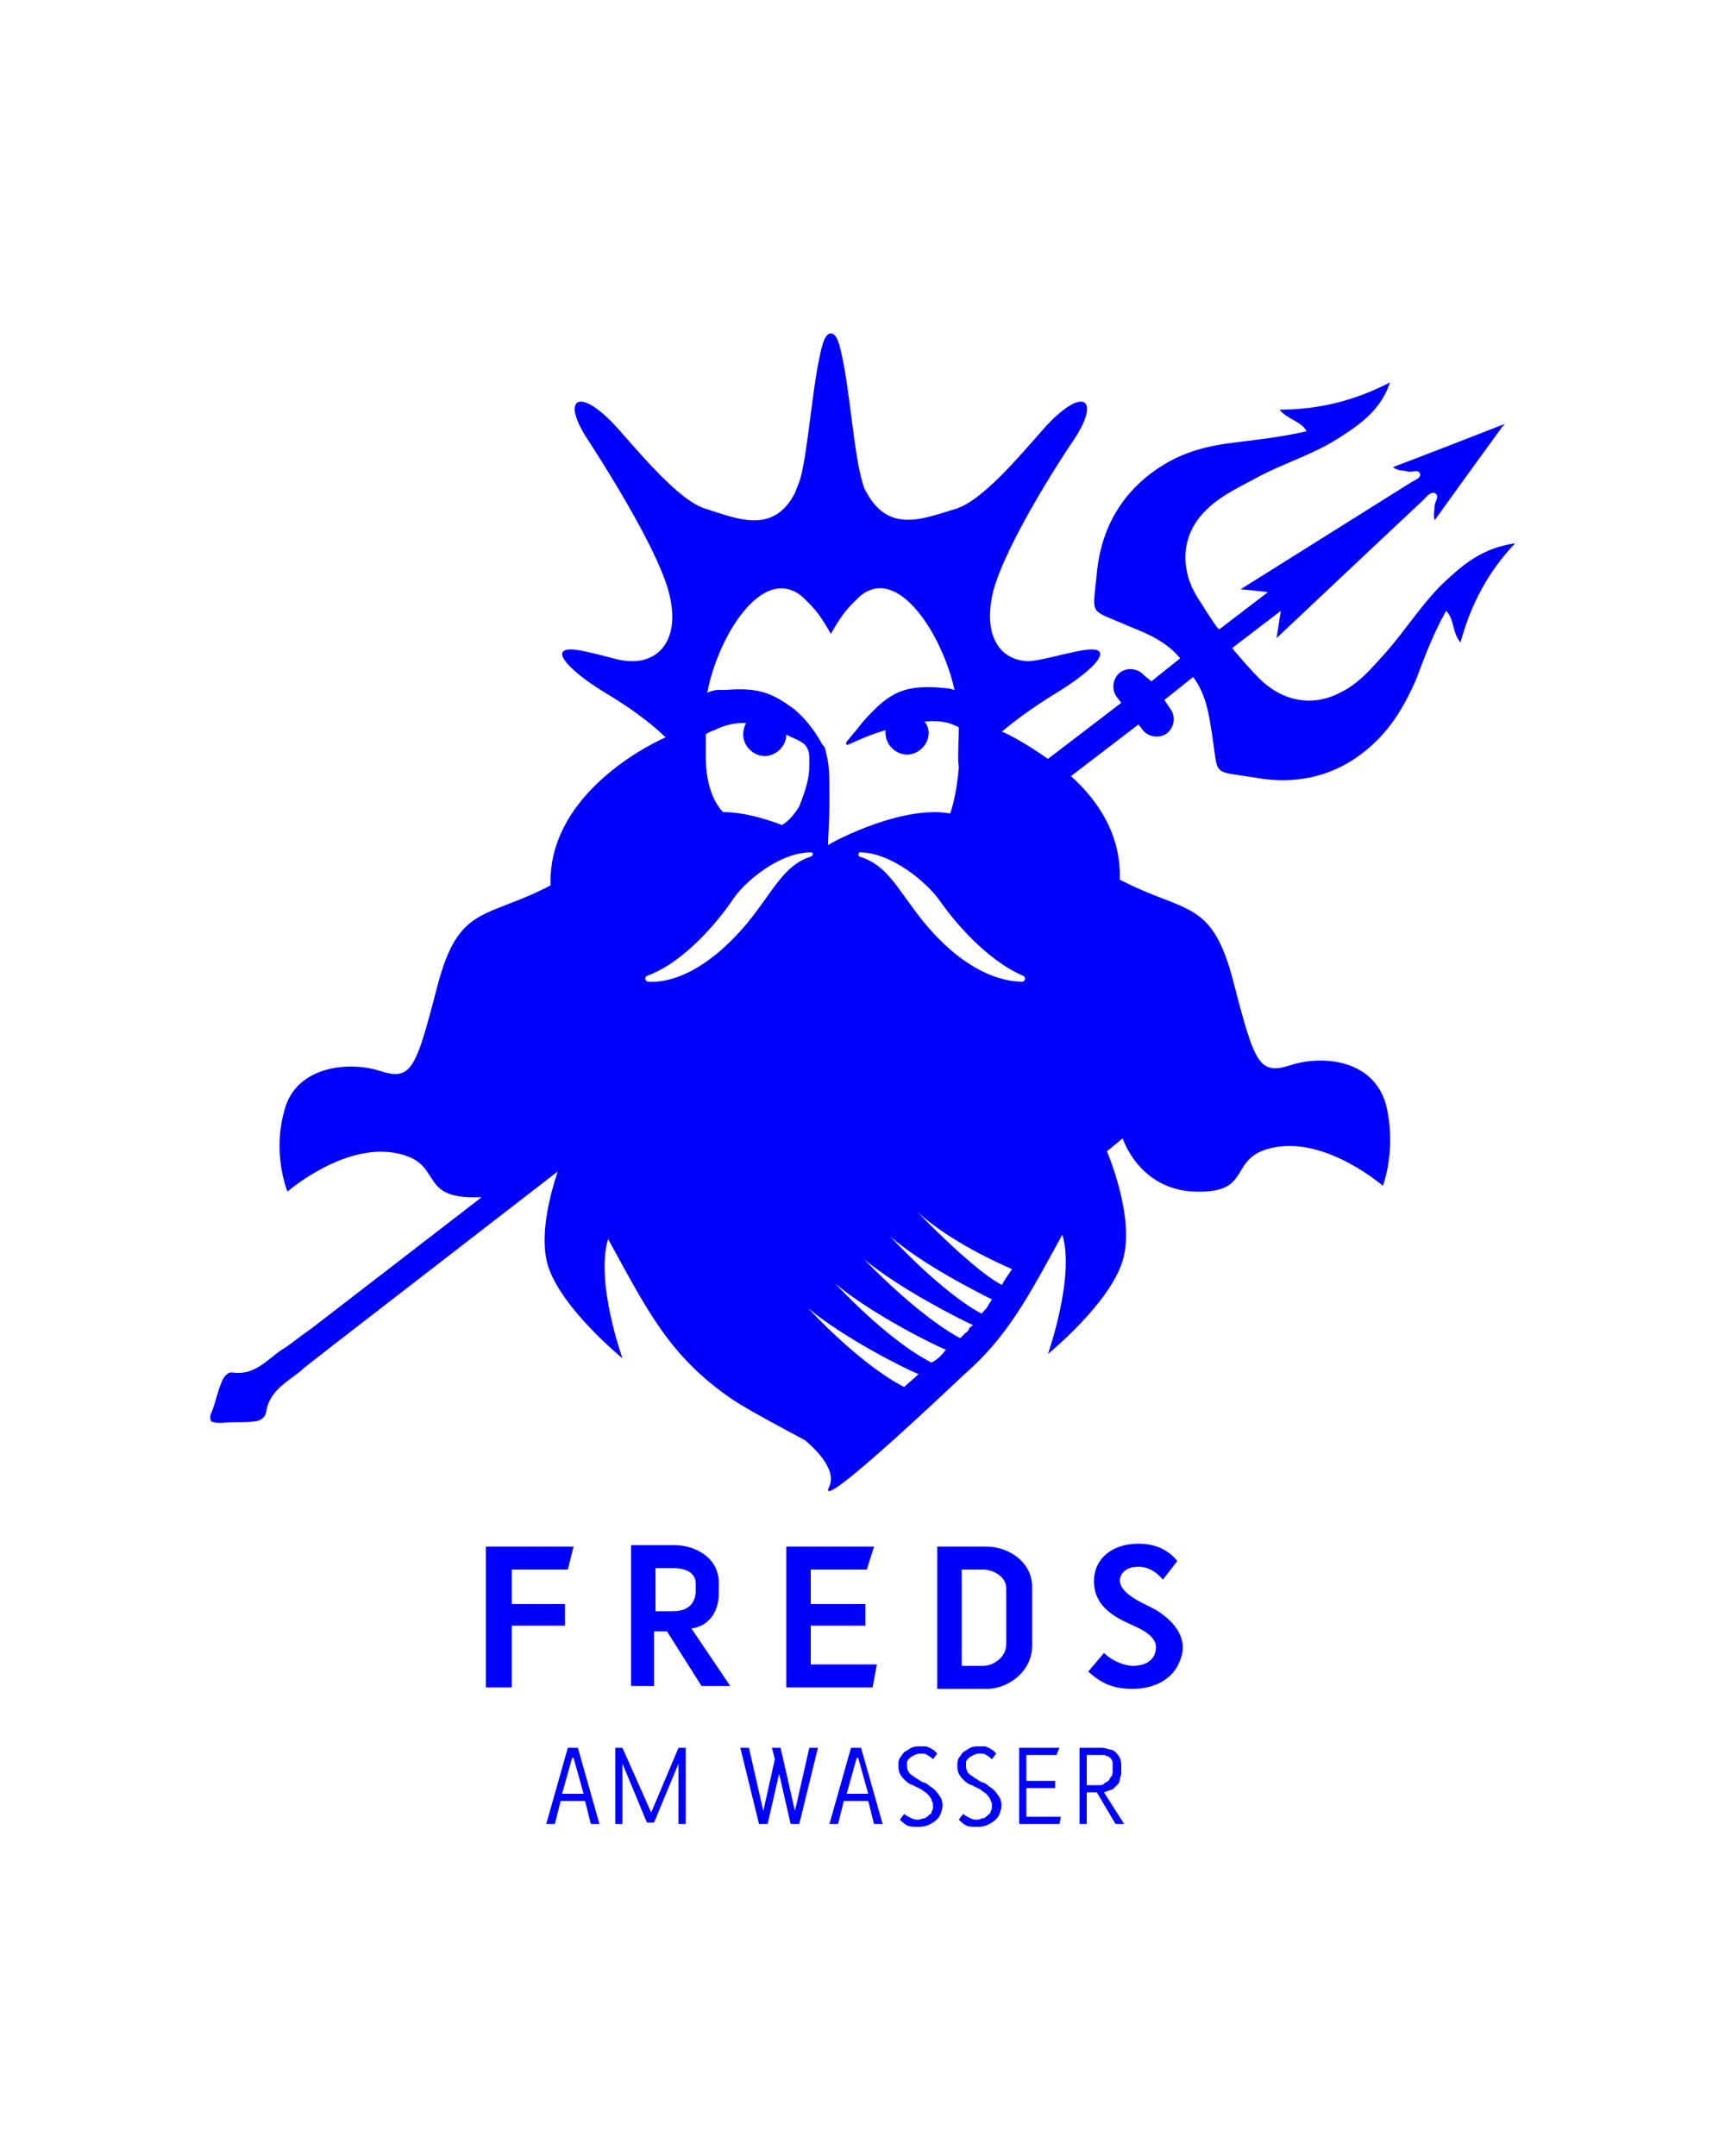 <?xml version="1.0" encoding="utf-8"?>
<!-- Generator: Adobe Illustrator 27.0.0, SVG Export Plug-In . SVG Version: 6.00 Build 0)  -->
<svg version="1.1" id="Ebene_1" xmlns="http://www.w3.org/2000/svg" xmlns:xlink="http://www.w3.org/1999/xlink" x="0px" y="0px"
	 viewBox="0 0 120 150" style="enable-background:new 0 0 120 150;" xml:space="preserve">
<style type="text/css">
	.st0{fill:#FFFFFF;}
	.st1{fill:none;stroke:#0000FF;stroke-width:2;stroke-miterlimit:10;}
	.st2{fill:#0000FF;}
	.st3{fill:none;stroke:#FFFFFF;stroke-width:2;stroke-miterlimit:10;}
	.st4{fill-rule:evenodd;clip-rule:evenodd;fill:#0000FF;}
	.st5{fill-rule:evenodd;clip-rule:evenodd;fill:#FFFFFF;}
</style>
<rect class="st0" width="120" height="150"/>
<g>
	<polygon class="st2" points="39.3,113.1 39.3,111.6 35.6,111.6 35.6,109.2 39.5,109.2 39.9,107.6 33.8,107.6 33.8,117.4 
		35.6,117.4 35.6,113.1 	"/>
	<path class="st2" d="M50,110.9v-0.8c0-1.7-1.6-2.6-3.1-2.6l-3,0l0,9.8h1.6v-3.8h0.9l2.4,3.8h2l-2.7-4C49.5,113.1,50,111.9,50,110.9
		z M46.8,112.1h-1.2l0-3h1.2c0.9,0,1.6,0.3,1.6,1.1v0.6C48.3,111.8,47.6,112.1,46.8,112.1z"/>
	<polygon class="st2" points="60.3,109.2 60.8,107.6 54.7,107.6 54.7,117.4 60.7,117.4 61,115.8 56.4,115.8 56.4,113.1 60.2,113.1 
		60.2,111.6 56.4,111.6 56.4,109.2 	"/>
	<path class="st2" d="M71.8,114.5v-4.1c0-1.7-1.6-2.8-3.2-2.8h-3.4v9.9h3.6C70.3,117.4,71.8,116.2,71.8,114.5z M66.9,115.9v-6.7h1.5
		c0.7,0,1.6,0.5,1.6,1.3v3.9c0,0.9-0.9,1.5-1.6,1.5H66.9z"/>
	<path class="st2" d="M80.4,112c-0.7-0.4-2.4-1-2.5-2c0-0.5,0.4-1,1.3-1c0.6,0,1.2,0.3,1.7,0.9l1-1.3c-0.5-0.6-1.3-1.2-2.7-1.2
		c-1.9,0-3.1,1.1-3.1,2.6c0,1.4,0.9,2.2,2.1,2.8c0.8,0.4,2.4,0.9,2.2,2c-0.1,0.7-0.7,1.1-1.6,1.1c-0.5,0-1.4-0.3-2-0.9l-1.1,1.3
		c0.9,0.8,1.7,1.2,3.1,1.2c1.4,0,2.8-0.6,3.3-2C82.7,114,81.7,112.8,80.4,112z"/>
	<path class="st2" d="M39.5,121.6l-1.5,5.3h0.6l0.4-1.6h1.7l0.4,1.6h0.6l-1.5-5.3H39.5z M39.1,124.8l0.7-2.5h0.1l0.7,2.5H39.1z"/>
	<path class="st2" d="M45.3,126.1l-2-4.5h-0.5l0,5.3h0.5v-3.6c0,0,0-0.1,0-0.2c0-0.1,0-0.1,0-0.2c0-0.1,0-0.1,0-0.2l1.7,4.1h0.5
		l1.7-4.1c0,0.1,0,0.1,0,0.2c0,0.1,0,0.1,0,0.2c0,0.1,0,0.1,0,0.2v3.6h0.5v-5.3h-0.5L45.3,126.1z"/>
	<polygon class="st2" points="55.3,126 54.3,121.6 53.7,121.6 53.9,122.4 53.1,126 52.1,121.6 51.5,121.6 52.8,126.9 53.4,126.9 
		54.2,123.4 55,126.9 55.6,126.9 56.9,121.6 56.3,121.6 	"/>
	<path class="st2" d="M59.2,121.6l-1.5,5.3h0.6l0.4-1.6h1.7l0.4,1.6h0.6l-1.5-5.3H59.2z M58.9,124.8l0.7-2.5h0.1l0.7,2.5H58.9z"/>
	<path class="st2" d="M65,124.5c-0.1-0.1-0.3-0.2-0.4-0.3c-0.1-0.1-0.3-0.2-0.4-0.2c-0.2-0.1-0.3-0.2-0.5-0.3
		c-0.1-0.1-0.3-0.2-0.4-0.3c-0.1-0.1-0.2-0.3-0.2-0.5c0-0.1,0-0.2,0-0.3c0-0.1,0.1-0.2,0.2-0.3c0.1-0.1,0.2-0.1,0.3-0.2
		c0.1,0,0.2-0.1,0.4-0.1c0.2,0,0.4,0,0.5,0.1c0.2,0.1,0.3,0.2,0.4,0.3l0.3-0.4c-0.1-0.1-0.1-0.1-0.2-0.2c-0.1-0.1-0.2-0.1-0.3-0.2
		c-0.1,0-0.2-0.1-0.3-0.1c-0.1,0-0.3,0-0.4,0c-0.2,0-0.4,0-0.6,0.1c-0.2,0.1-0.3,0.2-0.5,0.3c-0.1,0.1-0.2,0.3-0.3,0.4
		c-0.1,0.2-0.1,0.3-0.1,0.5c0,0.2,0,0.4,0.1,0.6c0.1,0.2,0.2,0.3,0.3,0.4c0.2,0.2,0.3,0.3,0.6,0.4c0.2,0.1,0.4,0.2,0.6,0.3
		c0.1,0.1,0.3,0.2,0.4,0.3c0.1,0.1,0.2,0.2,0.3,0.4c0,0.1,0.1,0.2,0.1,0.3c0,0.1,0,0.2,0,0.3c0,0.1-0.1,0.2-0.1,0.3
		c0,0.1-0.1,0.1-0.2,0.2c-0.1,0.1-0.2,0.2-0.3,0.2c-0.1,0-0.3,0.1-0.4,0.1c-0.2,0-0.3,0-0.5-0.1c-0.2-0.1-0.4-0.2-0.5-0.3l-0.3,0.4
		c0.1,0.1,0.3,0.3,0.5,0.4c0.2,0.1,0.5,0.1,0.8,0.1c0.4,0,0.7-0.1,1-0.3c0.3-0.2,0.5-0.4,0.6-0.8c0.1-0.3,0.1-0.7-0.1-1
		C65.2,124.7,65.1,124.6,65,124.5z"/>
	<path class="st2" d="M69.1,124.5c-0.1-0.1-0.3-0.2-0.4-0.3c-0.1-0.1-0.3-0.2-0.4-0.2c-0.2-0.1-0.3-0.2-0.5-0.3
		c-0.1-0.1-0.3-0.2-0.4-0.3c-0.1-0.1-0.2-0.3-0.2-0.5c0-0.1,0-0.2,0-0.3c0-0.1,0.1-0.2,0.2-0.3c0.1-0.1,0.2-0.1,0.3-0.2
		c0.1,0,0.2-0.1,0.4-0.1c0.2,0,0.4,0,0.5,0.1c0.2,0.1,0.3,0.2,0.4,0.3l0.3-0.4c-0.1-0.1-0.1-0.1-0.2-0.2c-0.1-0.1-0.2-0.1-0.3-0.2
		c-0.1,0-0.2-0.1-0.3-0.1c-0.1,0-0.3,0-0.4,0c-0.2,0-0.4,0-0.6,0.1c-0.2,0.1-0.3,0.2-0.5,0.3c-0.1,0.1-0.2,0.3-0.3,0.4
		c-0.1,0.2-0.1,0.3-0.1,0.5c0,0.2,0,0.4,0.1,0.6c0.1,0.2,0.2,0.3,0.3,0.4c0.2,0.2,0.3,0.3,0.6,0.4c0.2,0.1,0.4,0.2,0.6,0.3
		c0.1,0.1,0.3,0.2,0.4,0.3c0.1,0.1,0.2,0.2,0.3,0.4c0,0.1,0.1,0.2,0.1,0.3c0,0.1,0,0.2,0,0.3c0,0.1-0.1,0.2-0.1,0.3
		c0,0.1-0.1,0.1-0.2,0.2c-0.1,0.1-0.2,0.2-0.3,0.2c-0.1,0-0.3,0.1-0.4,0.1c-0.2,0-0.3,0-0.5-0.1c-0.2-0.1-0.4-0.2-0.5-0.3l-0.3,0.4
		c0.1,0.1,0.3,0.3,0.5,0.4c0.2,0.1,0.5,0.1,0.8,0.1c0.4,0,0.7-0.1,1-0.3c0.3-0.2,0.5-0.4,0.6-0.8c0.1-0.3,0.1-0.7-0.1-1
		C69.3,124.7,69.2,124.6,69.1,124.5z"/>
	<polygon class="st2" points="71.4,124.4 73.4,124.4 73.4,123.9 71.4,123.9 71.4,122.1 73.5,122.1 73.7,121.6 70.9,121.6 
		70.9,126.9 73.7,126.9 73.8,126.4 71.4,126.4 	"/>
	<path class="st2" d="M77.4,124.5c0.1-0.1,0.2-0.2,0.3-0.3c0.1-0.1,0.2-0.2,0.2-0.4c0-0.1,0.1-0.3,0.1-0.4v-0.5c0-0.2,0-0.4-0.1-0.6
		c-0.1-0.2-0.2-0.3-0.3-0.4c-0.1-0.1-0.3-0.2-0.5-0.2c-0.2-0.1-0.4-0.1-0.6-0.1h-1.4l0,5.3h0.5v-2.2h0.7l1.3,2.2h0.6l-1.4-2.2
		C77.1,124.6,77.3,124.5,77.4,124.5z M76.4,124.2h-0.8v-2.1h0.8c0.1,0,0.2,0,0.4,0c0.1,0,0.2,0.1,0.3,0.1c0.1,0.1,0.2,0.1,0.2,0.2
		c0.1,0.1,0.1,0.2,0.1,0.4v0.4c0,0.2,0,0.3-0.1,0.4c-0.1,0.1-0.1,0.2-0.2,0.3c-0.1,0.1-0.2,0.1-0.3,0.2
		C76.7,124.2,76.6,124.2,76.4,124.2z"/>
	<path class="st2" d="M100.8,40.2c-1.7,1.5-2.9,3.5-4.4,5.2c-1,1.1-1.9,2.2-3.2,2.8c-1.9,1-4,0.6-5.6-1c-0.6-0.6-1.2-1.3-1.8-2
		c0,0,0-0.1-0.1-0.1l3.4-2.6c-0.1,0.7-0.3,1.9-0.3,1.9s7.1-6.7,10.2-9.6c0.2-0.2,0.5-0.6,0.8-0.5c0.4,0.2,0,0.6,0,0.9
		c0,0.3-0.1,0.6,0,1c1.5-2.1,4.7-6.5,4.7-6.5l0.2-0.2l-0.3,0.1c0,0-5.1,2-7.5,2.9c0.4,0.3,0.7,0.2,1,0.3c0.3,0.1,0.8-0.2,0.9,0.2
		c0,0.3-0.4,0.4-0.7,0.6C94.6,35.8,86.3,41,86.3,41s1.2,0.1,1.9,0.2l-3.4,2.6c0,0,0-0.1-0.1-0.1c-0.5-0.7-1-1.5-1.5-2.3
		c-1.1-1.9-1-4.1,0.5-5.7c1-1.1,2.3-1.7,3.6-2.4c2-1.1,4.2-1.7,6.1-3c1.4-0.9,2.7-1.9,3.3-3.7c-2.5,1.3-5,1.9-7.7,1.9
		c0.6,0.7,1.5,0.8,1.9,1.5c-1.7,0.4-3.5,0.6-5.1,0.8c-1.7,0.2-3.3,0.6-4.8,1.5c-2.8,1.7-4.4,4.3-4.7,7.6c-0.3,3.1-0.6,2.4,2.3,3.7
		c1.3,0.5,2.6,1.1,3.5,2.2l-2,1.6L79.6,47c-0.4-0.5-1.2-0.6-1.7-0.2c-0.5,0.4-0.6,1.2-0.2,1.7l0.3,0.4l-5.1,3.9
		c-1.4-1-2.7-1.7-3.2-1.9c0.7-0.6,2-1.6,3.8-2.7c2.8-1.7,4.4-3.5,1.5-2.9c-1.9,0.4-2.4,0.6-3.4,0.7c-1.9,0-3.3-1.6-2.5-4.9
		c0.9-3.3,4.7-9.2,5.6-10.5c1.8-2.7,0.8-3.7-1.6-1.3c-1.2,1.2-4.4,5.4-6.6,6.1c-2.1,0.6-4.6,1.8-6.2-1.1c-0.2-0.3-0.3-0.7-0.4-1.1
		c-0.5-1.9-0.8-6-1.3-8.3c-0.2-1-0.4-1.7-0.8-1.7c0,0,0,0,0,0c0,0,0,0,0,0c-0.4,0-0.6,0.7-0.8,1.7c-0.5,2.3-0.8,6.4-1.3,8.3
		c-0.1,0.4-0.3,0.8-0.4,1.1c-1.5,2.9-4,1.8-6.2,1.1c-2.1-0.6-5.4-4.9-6.6-6.1c-2.4-2.4-3.4-1.4-1.6,1.3c0.9,1.4,4.7,7.3,5.6,10.5
		c0.9,3.3-0.6,4.9-2.5,4.9c-1,0-1.5-0.3-3.4-0.7c-2.8-0.6-1.3,1.2,1.5,2.9c2.2,1.3,3.6,2.5,4.2,3.1c-1.8,0.8-8.2,4.3-8,10.3
		c-4.6,2.4-6.4,1.3-7.9,7.1c-1.5,5.8-1.8,6.5-4,5.8c-2.2-0.7-5.8-0.3-6.6,2.7c-0.9,3.1,0.2,5.7,0.2,5.7s3.8-3.3,7.4-2.7
		c3.6,0.6,1.5,3.2,5.8,3.1c0.1,0,0.2,0,0.3,0l-11.8,9.1c-1,0.7-1.7,1.3-2.1,1.5c-1,0.7-1.9,1.8-3.4,1.6c-0.4-0.1-0.7,0.4-0.8,0.7
		c-0.3,0.7-0.4,1.4-0.7,2.1c-0.1,0.2-0.1,0.4,0,0.6C15,99,15.2,99,15.4,99c0.7-0.1,1.4,0,2.2-0.1c0.4,0,0.8-0.2,0.9-0.6
		c0.2-1.5,1.4-2.1,2.4-2.9c0.3-0.3,1-0.8,2-1.6l15.9-12.3c-0.5,1.5-1.3,4.4-0.7,6.5c0.9,3,5.2,6.5,5.2,6.5s-1.9-5.3-1-8.3
		c2.8,5.1,4.3,8.2,8.7,11.2c0.9,0.6,3.3,1.9,5,2.8c1.3,1.1,2.1,2.3,1.7,3.2c-1.2,2.3,9.4-7.8,9.4-7.8l0,0c3-2.6,4.5-5.5,6.8-9.7
		c0.9,2.9-1,8.3-1,8.3s4.3-3.5,5.2-6.5c0.9-3-1.1-7.6-1.1-7.6l1.1-0.9c0,0,1.1,3.5,4.9,3.7c4.4,0.2,2.2-2.5,5.8-3.1
		c3.6-0.6,7.4,2.7,7.4,2.7s1-2.6,0.2-5.7c-0.9-3.1-4.4-3.4-6.6-2.7c-2.2,0.7-2.5,0-4-5.8c-1.5-5.8-3.3-4.7-7.9-7.1
		c0.1-3.1-1.5-5.5-3.4-7.2l4.7-3.6l0.3,0.4c0.4,0.5,1.2,0.6,1.7,0.2c0.5-0.4,0.6-1.2,0.2-1.7L81,48.7l2-1.6c0.9,1.2,1.1,2.6,1.3,3.9
		c0.5,3.1-0.1,2.6,3,3.1c3.3,0.6,6.2-0.3,8.5-2.6c1.2-1.2,2-2.6,2.7-4.2c0.6-1.6,1.2-3.2,2.1-4.8c0.6,0.6,0.4,1.5,1,2.2
		c0.7-2.6,1.9-4.9,3.8-6.9C103.3,38.1,102,39.1,100.8,40.2z M55.8,41.5c0.7,0.7,1.1,1,2,2.6c0.9-1.6,1.3-1.9,2-2.6
		c2.7-2.3,5.8,2.8,6.6,6.5c-0.1,0-0.3-0.1-0.4-0.1c-2.6-0.3-3.7,0.1-5,1.3c-0.5,0.5-0.9,0.9-1.2,1.3l0,0c0,0,0,0,0,0c0,0,0,0,0,0
		c-0.3,0.4-0.5,0.6-0.9,1.1c-0.1,0.1,0,0.3,0.1,0.2c0.1,0,1.2-0.6,2.6-1c0,0.1,0,0.2,0,0.2c0,0.8,0.7,1.5,1.5,1.5
		c0.8,0,1.5-0.7,1.5-1.5c0-0.3-0.1-0.6-0.3-0.8c1.3-0.1,1.8,0.1,2.4,0.4c0,1.1-0.1,2.1,0,2.8c-0.1,1.2-0.3,2.3-0.6,3.2
		c-3.2-0.6-7.9,1.8-8.5,2.2c0,0,0,0,0,0c0,0,0,0,0,0c0,0,0,0,0,0c0,0,0,0,0,0c0,0,0,0,0,0c0-0.5,0.1-1.6,0.1-3.1
		c0-2.1,0-2.4-0.3-3.6c0-0.1-0.1-0.2-0.2-0.3c-0.2-0.4-0.9-1.6-2-2.5c-1.4-1-2.3-1.5-4.7-1.3c-0.2,0-0.3,0-0.5,0
		c-0.3,0-0.6,0.1-0.8,0.2C49.9,44.4,53,39.2,55.8,41.5z M49.7,50.8c0.8-0.4,1.4-0.5,2.2-0.5c-0.1,0.2-0.2,0.5-0.2,0.8
		c0,0.8,0.7,1.5,1.5,1.5c0.8,0,1.5-0.7,1.5-1.5c0,0,0,0,0,0c0.3,0.2,0.7,0.3,1,0.5c0.4,0.2,0.6,0.6,0.6,1.1c0,0.8,0.1,1.4-0.7,3.4
		c-0.3,0.5-0.7,1-1.2,1.3c-1.3-0.5-2.8-0.9-4.1-0.9c-0.5-0.5-1.2-1.7-1.2-3.8c0-0.3,0-0.5,0-0.7c0-0.3,0-0.6,0-0.9
		C49.2,51,49.4,50.9,49.7,50.8z M38.1,79.5L38.1,79.5l-0.1,0.1C38.1,79.6,38.1,79.5,38.1,79.5z M52,64.2c-3,3.6-5.6,4.2-6.9,4.1
		c-0.2,0-0.3-0.3-0.1-0.4c2.7-1,5-3.9,5.9-5.2c0.8-1.3,3.3-3.4,5.5-3.4c0.2,0,0.2,0.2,0,0.3C54.5,60.2,53.8,62,52,64.2z M62.9,96.5
		c-0.6-0.3-3-1.6-6.7-5.5c2.5,2.1,6.9,4.3,7.7,4.6C63.6,95.9,63.2,96.2,62.9,96.5z M64.8,94.8c-0.6-0.3-3-1.6-6.7-5.5
		c2.5,2.1,6.9,4.3,7.7,4.6C65.5,94.3,65.2,94.6,64.8,94.8z M67.4,92.5C67.4,92.5,67.4,92.5,67.4,92.5c-0.1,0.1-0.1,0.2-0.2,0.2
		c0,0,0,0,0,0c-0.1,0.1-0.1,0.1-0.2,0.2c0,0,0,0,0,0c-0.1,0.1-0.2,0.2-0.2,0.2c-0.6-0.3-3-1.7-6.7-5.5c2.4,2,6.5,4.1,7.6,4.6
		C67.5,92.3,67.4,92.4,67.4,92.5z M68.7,90.9C68.7,90.9,68.7,90.9,68.7,90.9c-0.1,0.2-0.3,0.3-0.4,0.5c0,0,0,0,0,0
		c-0.8-0.4-3-1.8-6.4-5.4c2.3,2,6.1,3.9,7.1,4.4C68.9,90.6,68.8,90.7,68.7,90.9z M70.4,88.3c-0.2,0.3-0.5,0.7-0.7,1.1
		c-0.4-0.2-2-1.1-5.9-5.1C66.1,86.4,69.5,87.9,70.4,88.3C70.4,88.3,70.4,88.3,70.4,88.3z M71.1,68.3c-1.3,0-3.9-0.6-6.8-4.1
		c-1.8-2.2-2.5-4-4.5-4.6c-0.1,0-0.1-0.3,0-0.3c2.2,0,4.7,2.1,5.6,3.4c0.9,1.3,3.2,4.1,5.8,5.2C71.4,68,71.3,68.3,71.1,68.3z"/>
</g>
</svg>
